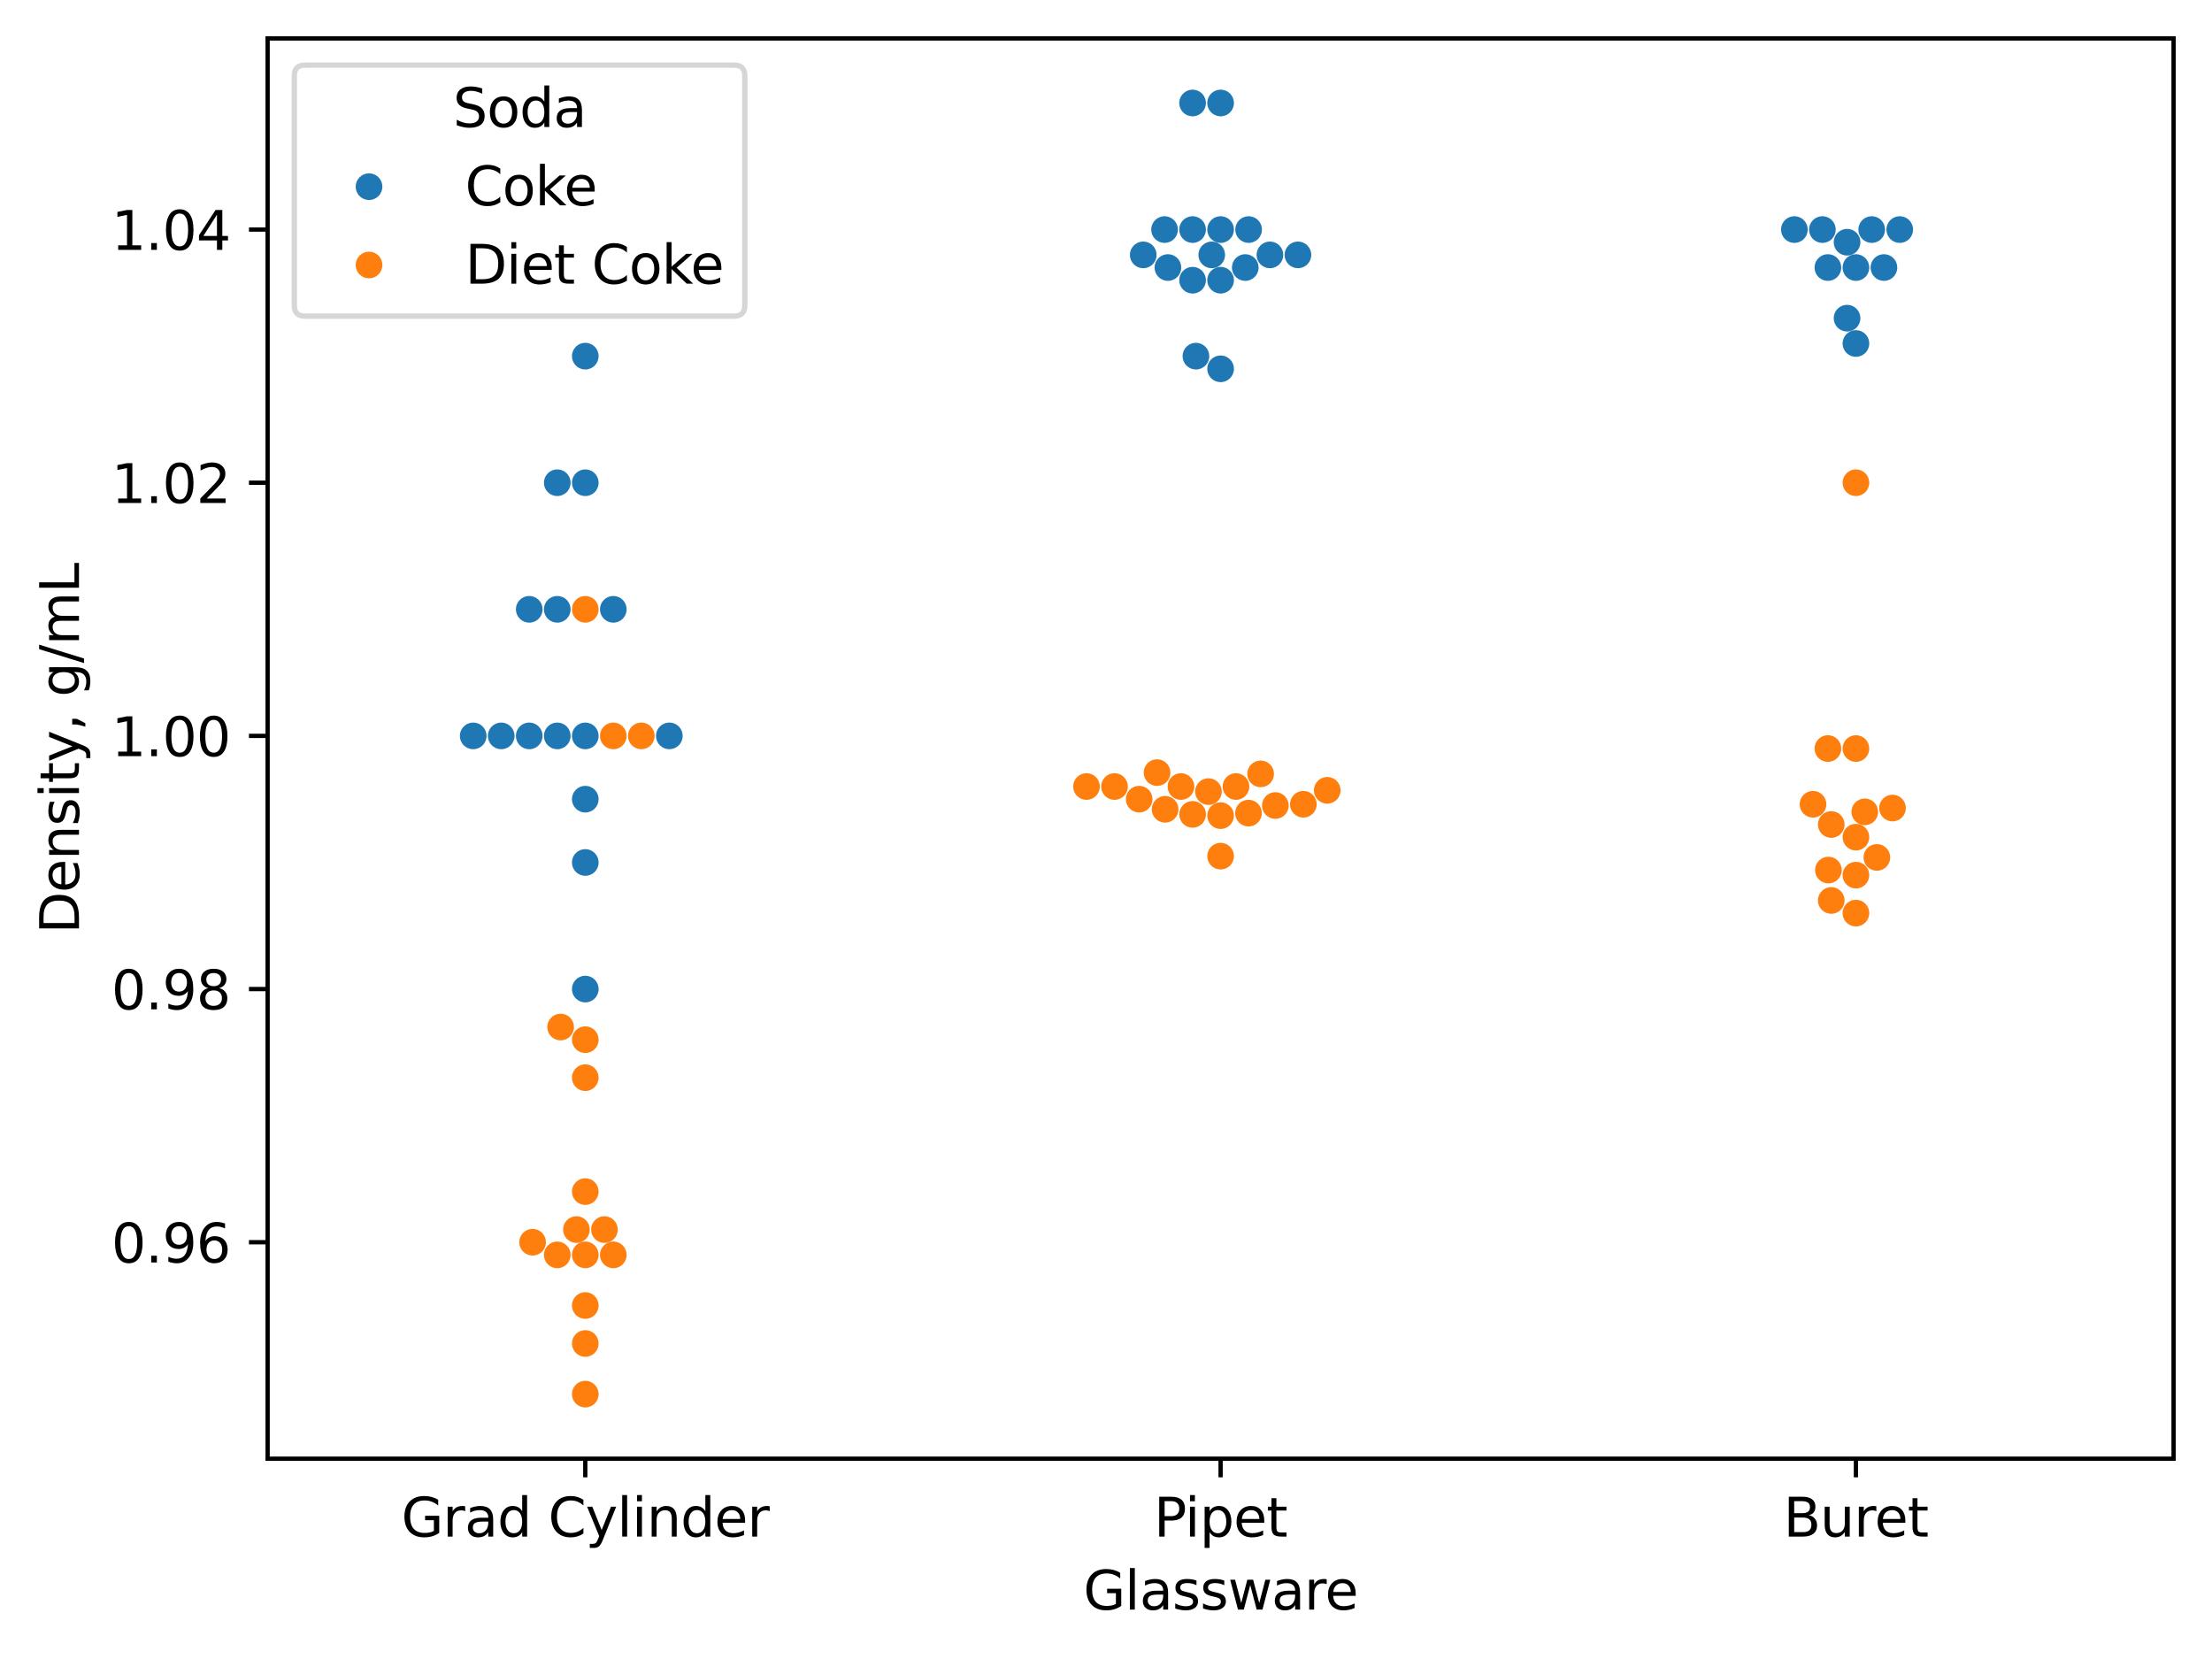 <?xml version="1.0" encoding="utf-8" standalone="no"?>
<!DOCTYPE svg PUBLIC "-//W3C//DTD SVG 1.1//EN"
  "http://www.w3.org/Graphics/SVG/1.1/DTD/svg11.dtd">
<svg xmlns:xlink="http://www.w3.org/1999/xlink" width="414.464pt" height="310.868pt" viewBox="0 0 414.464 310.868" xmlns="http://www.w3.org/2000/svg" version="1.1">
 <defs>
  <style type="text/css">*{stroke-linejoin: round; stroke-linecap: butt}</style>
 </defs>
 <g id="figure_1">
  <g id="patch_1">
   <path d="M 0 310.868 
L 414.464 310.868 
L 414.464 0 
L 0 0 
z
" style="fill: #ffffff"/>
  </g>
  <g id="axes_1">
   <g id="patch_2">
    <path d="M 50.144 273.312 
L 407.264 273.312 
L 407.264 7.2 
L 50.144 7.2 
z
" style="fill: #ffffff"/>
   </g>
   <g id="matplotlib.axis_1">
    <g id="xtick_1">
     <g id="line2d_1">
      <defs>
       <path id="mdf209a76ed" d="M 0 0 
L 0 3.5 
" style="stroke: #000000; stroke-width: 0.8"/>
      </defs>
      <g>
       <use xlink:href="#mdf209a76ed" x="109.664" y="273.312" style="stroke: #000000; stroke-width: 0.8"/>
      </g>
     </g>
     <g id="text_1">
      <!-- Grad Cylinder -->
      <g transform="translate(75.203 287.91) scale(0.1 -0.1)">
       <defs>
        <path id="DejaVuSans-47" d="M 3809 666 
L 3809 1919 
L 2778 1919 
L 2778 2438 
L 4434 2438 
L 4434 434 
Q 4069 175 3628 42 
Q 3188 -91 2688 -91 
Q 1594 -91 976 548 
Q 359 1188 359 2328 
Q 359 3472 976 4111 
Q 1594 4750 2688 4750 
Q 3144 4750 3555 4637 
Q 3966 4525 4313 4306 
L 4313 3634 
Q 3963 3931 3569 4081 
Q 3175 4231 2741 4231 
Q 1884 4231 1454 3753 
Q 1025 3275 1025 2328 
Q 1025 1384 1454 906 
Q 1884 428 2741 428 
Q 3075 428 3337 486 
Q 3600 544 3809 666 
z
" transform="scale(0.016)"/>
        <path id="DejaVuSans-72" d="M 2631 2963 
Q 2534 3019 2420 3045 
Q 2306 3072 2169 3072 
Q 1681 3072 1420 2755 
Q 1159 2438 1159 1844 
L 1159 0 
L 581 0 
L 581 3500 
L 1159 3500 
L 1159 2956 
Q 1341 3275 1631 3429 
Q 1922 3584 2338 3584 
Q 2397 3584 2469 3576 
Q 2541 3569 2628 3553 
L 2631 2963 
z
" transform="scale(0.016)"/>
        <path id="DejaVuSans-61" d="M 2194 1759 
Q 1497 1759 1228 1600 
Q 959 1441 959 1056 
Q 959 750 1161 570 
Q 1363 391 1709 391 
Q 2188 391 2477 730 
Q 2766 1069 2766 1631 
L 2766 1759 
L 2194 1759 
z
M 3341 1997 
L 3341 0 
L 2766 0 
L 2766 531 
Q 2569 213 2275 61 
Q 1981 -91 1556 -91 
Q 1019 -91 701 211 
Q 384 513 384 1019 
Q 384 1609 779 1909 
Q 1175 2209 1959 2209 
L 2766 2209 
L 2766 2266 
Q 2766 2663 2505 2880 
Q 2244 3097 1772 3097 
Q 1472 3097 1187 3025 
Q 903 2953 641 2809 
L 641 3341 
Q 956 3463 1253 3523 
Q 1550 3584 1831 3584 
Q 2591 3584 2966 3190 
Q 3341 2797 3341 1997 
z
" transform="scale(0.016)"/>
        <path id="DejaVuSans-64" d="M 2906 2969 
L 2906 4863 
L 3481 4863 
L 3481 0 
L 2906 0 
L 2906 525 
Q 2725 213 2448 61 
Q 2172 -91 1784 -91 
Q 1150 -91 751 415 
Q 353 922 353 1747 
Q 353 2572 751 3078 
Q 1150 3584 1784 3584 
Q 2172 3584 2448 3432 
Q 2725 3281 2906 2969 
z
M 947 1747 
Q 947 1113 1208 752 
Q 1469 391 1925 391 
Q 2381 391 2643 752 
Q 2906 1113 2906 1747 
Q 2906 2381 2643 2742 
Q 2381 3103 1925 3103 
Q 1469 3103 1208 2742 
Q 947 2381 947 1747 
z
" transform="scale(0.016)"/>
        <path id="DejaVuSans-20" transform="scale(0.016)"/>
        <path id="DejaVuSans-43" d="M 4122 4306 
L 4122 3641 
Q 3803 3938 3442 4084 
Q 3081 4231 2675 4231 
Q 1875 4231 1450 3742 
Q 1025 3253 1025 2328 
Q 1025 1406 1450 917 
Q 1875 428 2675 428 
Q 3081 428 3442 575 
Q 3803 722 4122 1019 
L 4122 359 
Q 3791 134 3420 21 
Q 3050 -91 2638 -91 
Q 1578 -91 968 557 
Q 359 1206 359 2328 
Q 359 3453 968 4101 
Q 1578 4750 2638 4750 
Q 3056 4750 3426 4639 
Q 3797 4528 4122 4306 
z
" transform="scale(0.016)"/>
        <path id="DejaVuSans-79" d="M 2059 -325 
Q 1816 -950 1584 -1140 
Q 1353 -1331 966 -1331 
L 506 -1331 
L 506 -850 
L 844 -850 
Q 1081 -850 1212 -737 
Q 1344 -625 1503 -206 
L 1606 56 
L 191 3500 
L 800 3500 
L 1894 763 
L 2988 3500 
L 3597 3500 
L 2059 -325 
z
" transform="scale(0.016)"/>
        <path id="DejaVuSans-6c" d="M 603 4863 
L 1178 4863 
L 1178 0 
L 603 0 
L 603 4863 
z
" transform="scale(0.016)"/>
        <path id="DejaVuSans-69" d="M 603 3500 
L 1178 3500 
L 1178 0 
L 603 0 
L 603 3500 
z
M 603 4863 
L 1178 4863 
L 1178 4134 
L 603 4134 
L 603 4863 
z
" transform="scale(0.016)"/>
        <path id="DejaVuSans-6e" d="M 3513 2113 
L 3513 0 
L 2938 0 
L 2938 2094 
Q 2938 2591 2744 2837 
Q 2550 3084 2163 3084 
Q 1697 3084 1428 2787 
Q 1159 2491 1159 1978 
L 1159 0 
L 581 0 
L 581 3500 
L 1159 3500 
L 1159 2956 
Q 1366 3272 1645 3428 
Q 1925 3584 2291 3584 
Q 2894 3584 3203 3211 
Q 3513 2838 3513 2113 
z
" transform="scale(0.016)"/>
        <path id="DejaVuSans-65" d="M 3597 1894 
L 3597 1613 
L 953 1613 
Q 991 1019 1311 708 
Q 1631 397 2203 397 
Q 2534 397 2845 478 
Q 3156 559 3463 722 
L 3463 178 
Q 3153 47 2828 -22 
Q 2503 -91 2169 -91 
Q 1331 -91 842 396 
Q 353 884 353 1716 
Q 353 2575 817 3079 
Q 1281 3584 2069 3584 
Q 2775 3584 3186 3129 
Q 3597 2675 3597 1894 
z
M 3022 2063 
Q 3016 2534 2758 2815 
Q 2500 3097 2075 3097 
Q 1594 3097 1305 2825 
Q 1016 2553 972 2059 
L 3022 2063 
z
" transform="scale(0.016)"/>
       </defs>
       <use xlink:href="#DejaVuSans-47"/>
       <use xlink:href="#DejaVuSans-72" transform="translate(77.49 0)"/>
       <use xlink:href="#DejaVuSans-61" transform="translate(118.604 0)"/>
       <use xlink:href="#DejaVuSans-64" transform="translate(179.883 0)"/>
       <use xlink:href="#DejaVuSans-20" transform="translate(243.359 0)"/>
       <use xlink:href="#DejaVuSans-43" transform="translate(275.146 0)"/>
       <use xlink:href="#DejaVuSans-79" transform="translate(344.971 0)"/>
       <use xlink:href="#DejaVuSans-6c" transform="translate(404.15 0)"/>
       <use xlink:href="#DejaVuSans-69" transform="translate(431.934 0)"/>
       <use xlink:href="#DejaVuSans-6e" transform="translate(459.717 0)"/>
       <use xlink:href="#DejaVuSans-64" transform="translate(523.096 0)"/>
       <use xlink:href="#DejaVuSans-65" transform="translate(586.572 0)"/>
       <use xlink:href="#DejaVuSans-72" transform="translate(648.096 0)"/>
      </g>
     </g>
    </g>
    <g id="xtick_2">
     <g id="line2d_2">
      <g>
       <use xlink:href="#mdf209a76ed" x="228.704" y="273.312" style="stroke: #000000; stroke-width: 0.8"/>
      </g>
     </g>
     <g id="text_2">
      <!-- Pipet -->
      <g transform="translate(216.201 287.91) scale(0.1 -0.1)">
       <defs>
        <path id="DejaVuSans-50" d="M 1259 4147 
L 1259 2394 
L 2053 2394 
Q 2494 2394 2734 2622 
Q 2975 2850 2975 3272 
Q 2975 3691 2734 3919 
Q 2494 4147 2053 4147 
L 1259 4147 
z
M 628 4666 
L 2053 4666 
Q 2838 4666 3239 4311 
Q 3641 3956 3641 3272 
Q 3641 2581 3239 2228 
Q 2838 1875 2053 1875 
L 1259 1875 
L 1259 0 
L 628 0 
L 628 4666 
z
" transform="scale(0.016)"/>
        <path id="DejaVuSans-70" d="M 1159 525 
L 1159 -1331 
L 581 -1331 
L 581 3500 
L 1159 3500 
L 1159 2969 
Q 1341 3281 1617 3432 
Q 1894 3584 2278 3584 
Q 2916 3584 3314 3078 
Q 3713 2572 3713 1747 
Q 3713 922 3314 415 
Q 2916 -91 2278 -91 
Q 1894 -91 1617 61 
Q 1341 213 1159 525 
z
M 3116 1747 
Q 3116 2381 2855 2742 
Q 2594 3103 2138 3103 
Q 1681 3103 1420 2742 
Q 1159 2381 1159 1747 
Q 1159 1113 1420 752 
Q 1681 391 2138 391 
Q 2594 391 2855 752 
Q 3116 1113 3116 1747 
z
" transform="scale(0.016)"/>
        <path id="DejaVuSans-74" d="M 1172 4494 
L 1172 3500 
L 2356 3500 
L 2356 3053 
L 1172 3053 
L 1172 1153 
Q 1172 725 1289 603 
Q 1406 481 1766 481 
L 2356 481 
L 2356 0 
L 1766 0 
Q 1100 0 847 248 
Q 594 497 594 1153 
L 594 3053 
L 172 3053 
L 172 3500 
L 594 3500 
L 594 4494 
L 1172 4494 
z
" transform="scale(0.016)"/>
       </defs>
       <use xlink:href="#DejaVuSans-50"/>
       <use xlink:href="#DejaVuSans-69" transform="translate(58.053 0)"/>
       <use xlink:href="#DejaVuSans-70" transform="translate(85.836 0)"/>
       <use xlink:href="#DejaVuSans-65" transform="translate(149.312 0)"/>
       <use xlink:href="#DejaVuSans-74" transform="translate(210.836 0)"/>
      </g>
     </g>
    </g>
    <g id="xtick_3">
     <g id="line2d_3">
      <g>
       <use xlink:href="#mdf209a76ed" x="347.744" y="273.312" style="stroke: #000000; stroke-width: 0.8"/>
      </g>
     </g>
     <g id="text_3">
      <!-- Buret -->
      <g transform="translate(334.165 287.91) scale(0.1 -0.1)">
       <defs>
        <path id="DejaVuSans-42" d="M 1259 2228 
L 1259 519 
L 2272 519 
Q 2781 519 3026 730 
Q 3272 941 3272 1375 
Q 3272 1813 3026 2020 
Q 2781 2228 2272 2228 
L 1259 2228 
z
M 1259 4147 
L 1259 2741 
L 2194 2741 
Q 2656 2741 2882 2914 
Q 3109 3088 3109 3444 
Q 3109 3797 2882 3972 
Q 2656 4147 2194 4147 
L 1259 4147 
z
M 628 4666 
L 2241 4666 
Q 2963 4666 3353 4366 
Q 3744 4066 3744 3513 
Q 3744 3084 3544 2831 
Q 3344 2578 2956 2516 
Q 3422 2416 3680 2098 
Q 3938 1781 3938 1306 
Q 3938 681 3513 340 
Q 3088 0 2303 0 
L 628 0 
L 628 4666 
z
" transform="scale(0.016)"/>
        <path id="DejaVuSans-75" d="M 544 1381 
L 544 3500 
L 1119 3500 
L 1119 1403 
Q 1119 906 1312 657 
Q 1506 409 1894 409 
Q 2359 409 2629 706 
Q 2900 1003 2900 1516 
L 2900 3500 
L 3475 3500 
L 3475 0 
L 2900 0 
L 2900 538 
Q 2691 219 2414 64 
Q 2138 -91 1772 -91 
Q 1169 -91 856 284 
Q 544 659 544 1381 
z
M 1991 3584 
L 1991 3584 
z
" transform="scale(0.016)"/>
       </defs>
       <use xlink:href="#DejaVuSans-42"/>
       <use xlink:href="#DejaVuSans-75" transform="translate(68.604 0)"/>
       <use xlink:href="#DejaVuSans-72" transform="translate(131.982 0)"/>
       <use xlink:href="#DejaVuSans-65" transform="translate(170.846 0)"/>
       <use xlink:href="#DejaVuSans-74" transform="translate(232.369 0)"/>
      </g>
     </g>
    </g>
    <g id="text_4">
     <!-- Glassware -->
     <g transform="translate(202.994 301.589) scale(0.1 -0.1)">
      <defs>
       <path id="DejaVuSans-73" d="M 2834 3397 
L 2834 2853 
Q 2591 2978 2328 3040 
Q 2066 3103 1784 3103 
Q 1356 3103 1142 2972 
Q 928 2841 928 2578 
Q 928 2378 1081 2264 
Q 1234 2150 1697 2047 
L 1894 2003 
Q 2506 1872 2764 1633 
Q 3022 1394 3022 966 
Q 3022 478 2636 193 
Q 2250 -91 1575 -91 
Q 1294 -91 989 -36 
Q 684 19 347 128 
L 347 722 
Q 666 556 975 473 
Q 1284 391 1588 391 
Q 1994 391 2212 530 
Q 2431 669 2431 922 
Q 2431 1156 2273 1281 
Q 2116 1406 1581 1522 
L 1381 1569 
Q 847 1681 609 1914 
Q 372 2147 372 2553 
Q 372 3047 722 3315 
Q 1072 3584 1716 3584 
Q 2034 3584 2315 3537 
Q 2597 3491 2834 3397 
z
" transform="scale(0.016)"/>
       <path id="DejaVuSans-77" d="M 269 3500 
L 844 3500 
L 1563 769 
L 2278 3500 
L 2956 3500 
L 3675 769 
L 4391 3500 
L 4966 3500 
L 4050 0 
L 3372 0 
L 2619 2869 
L 1863 0 
L 1184 0 
L 269 3500 
z
" transform="scale(0.016)"/>
      </defs>
      <use xlink:href="#DejaVuSans-47"/>
      <use xlink:href="#DejaVuSans-6c" transform="translate(77.49 0)"/>
      <use xlink:href="#DejaVuSans-61" transform="translate(105.273 0)"/>
      <use xlink:href="#DejaVuSans-73" transform="translate(166.553 0)"/>
      <use xlink:href="#DejaVuSans-73" transform="translate(218.652 0)"/>
      <use xlink:href="#DejaVuSans-77" transform="translate(270.752 0)"/>
      <use xlink:href="#DejaVuSans-61" transform="translate(352.539 0)"/>
      <use xlink:href="#DejaVuSans-72" transform="translate(413.818 0)"/>
      <use xlink:href="#DejaVuSans-65" transform="translate(452.682 0)"/>
     </g>
    </g>
   </g>
   <g id="matplotlib.axis_2">
    <g id="ytick_1">
     <g id="line2d_4">
      <defs>
       <path id="m6224f9cee4" d="M 0 0 
L -3.5 0 
" style="stroke: #000000; stroke-width: 0.8"/>
      </defs>
      <g>
       <use xlink:href="#m6224f9cee4" x="50.144" y="232.755" style="stroke: #000000; stroke-width: 0.8"/>
      </g>
     </g>
     <g id="text_5">
      <!-- 0.96 -->
      <g transform="translate(20.878 236.554) scale(0.1 -0.1)">
       <defs>
        <path id="DejaVuSans-30" d="M 2034 4250 
Q 1547 4250 1301 3770 
Q 1056 3291 1056 2328 
Q 1056 1369 1301 889 
Q 1547 409 2034 409 
Q 2525 409 2770 889 
Q 3016 1369 3016 2328 
Q 3016 3291 2770 3770 
Q 2525 4250 2034 4250 
z
M 2034 4750 
Q 2819 4750 3233 4129 
Q 3647 3509 3647 2328 
Q 3647 1150 3233 529 
Q 2819 -91 2034 -91 
Q 1250 -91 836 529 
Q 422 1150 422 2328 
Q 422 3509 836 4129 
Q 1250 4750 2034 4750 
z
" transform="scale(0.016)"/>
        <path id="DejaVuSans-2e" d="M 684 794 
L 1344 794 
L 1344 0 
L 684 0 
L 684 794 
z
" transform="scale(0.016)"/>
        <path id="DejaVuSans-39" d="M 703 97 
L 703 672 
Q 941 559 1184 500 
Q 1428 441 1663 441 
Q 2288 441 2617 861 
Q 2947 1281 2994 2138 
Q 2813 1869 2534 1725 
Q 2256 1581 1919 1581 
Q 1219 1581 811 2004 
Q 403 2428 403 3163 
Q 403 3881 828 4315 
Q 1253 4750 1959 4750 
Q 2769 4750 3195 4129 
Q 3622 3509 3622 2328 
Q 3622 1225 3098 567 
Q 2575 -91 1691 -91 
Q 1453 -91 1209 -44 
Q 966 3 703 97 
z
M 1959 2075 
Q 2384 2075 2632 2365 
Q 2881 2656 2881 3163 
Q 2881 3666 2632 3958 
Q 2384 4250 1959 4250 
Q 1534 4250 1286 3958 
Q 1038 3666 1038 3163 
Q 1038 2656 1286 2365 
Q 1534 2075 1959 2075 
z
" transform="scale(0.016)"/>
        <path id="DejaVuSans-36" d="M 2113 2584 
Q 1688 2584 1439 2293 
Q 1191 2003 1191 1497 
Q 1191 994 1439 701 
Q 1688 409 2113 409 
Q 2538 409 2786 701 
Q 3034 994 3034 1497 
Q 3034 2003 2786 2293 
Q 2538 2584 2113 2584 
z
M 3366 4563 
L 3366 3988 
Q 3128 4100 2886 4159 
Q 2644 4219 2406 4219 
Q 1781 4219 1451 3797 
Q 1122 3375 1075 2522 
Q 1259 2794 1537 2939 
Q 1816 3084 2150 3084 
Q 2853 3084 3261 2657 
Q 3669 2231 3669 1497 
Q 3669 778 3244 343 
Q 2819 -91 2113 -91 
Q 1303 -91 875 529 
Q 447 1150 447 2328 
Q 447 3434 972 4092 
Q 1497 4750 2381 4750 
Q 2619 4750 2861 4703 
Q 3103 4656 3366 4563 
z
" transform="scale(0.016)"/>
       </defs>
       <use xlink:href="#DejaVuSans-30"/>
       <use xlink:href="#DejaVuSans-2e" transform="translate(63.623 0)"/>
       <use xlink:href="#DejaVuSans-39" transform="translate(95.41 0)"/>
       <use xlink:href="#DejaVuSans-36" transform="translate(159.033 0)"/>
      </g>
     </g>
    </g>
    <g id="ytick_2">
     <g id="line2d_5">
      <g>
       <use xlink:href="#m6224f9cee4" x="50.144" y="185.32" style="stroke: #000000; stroke-width: 0.8"/>
      </g>
     </g>
     <g id="text_6">
      <!-- 0.98 -->
      <g transform="translate(20.878 189.119) scale(0.1 -0.1)">
       <defs>
        <path id="DejaVuSans-38" d="M 2034 2216 
Q 1584 2216 1326 1975 
Q 1069 1734 1069 1313 
Q 1069 891 1326 650 
Q 1584 409 2034 409 
Q 2484 409 2743 651 
Q 3003 894 3003 1313 
Q 3003 1734 2745 1975 
Q 2488 2216 2034 2216 
z
M 1403 2484 
Q 997 2584 770 2862 
Q 544 3141 544 3541 
Q 544 4100 942 4425 
Q 1341 4750 2034 4750 
Q 2731 4750 3128 4425 
Q 3525 4100 3525 3541 
Q 3525 3141 3298 2862 
Q 3072 2584 2669 2484 
Q 3125 2378 3379 2068 
Q 3634 1759 3634 1313 
Q 3634 634 3220 271 
Q 2806 -91 2034 -91 
Q 1263 -91 848 271 
Q 434 634 434 1313 
Q 434 1759 690 2068 
Q 947 2378 1403 2484 
z
M 1172 3481 
Q 1172 3119 1398 2916 
Q 1625 2713 2034 2713 
Q 2441 2713 2670 2916 
Q 2900 3119 2900 3481 
Q 2900 3844 2670 4047 
Q 2441 4250 2034 4250 
Q 1625 4250 1398 4047 
Q 1172 3844 1172 3481 
z
" transform="scale(0.016)"/>
       </defs>
       <use xlink:href="#DejaVuSans-30"/>
       <use xlink:href="#DejaVuSans-2e" transform="translate(63.623 0)"/>
       <use xlink:href="#DejaVuSans-39" transform="translate(95.41 0)"/>
       <use xlink:href="#DejaVuSans-38" transform="translate(159.033 0)"/>
      </g>
     </g>
    </g>
    <g id="ytick_3">
     <g id="line2d_6">
      <g>
       <use xlink:href="#m6224f9cee4" x="50.144" y="137.884" style="stroke: #000000; stroke-width: 0.8"/>
      </g>
     </g>
     <g id="text_7">
      <!-- 1.00 -->
      <g transform="translate(20.878 141.683) scale(0.1 -0.1)">
       <defs>
        <path id="DejaVuSans-31" d="M 794 531 
L 1825 531 
L 1825 4091 
L 703 3866 
L 703 4441 
L 1819 4666 
L 2450 4666 
L 2450 531 
L 3481 531 
L 3481 0 
L 794 0 
L 794 531 
z
" transform="scale(0.016)"/>
       </defs>
       <use xlink:href="#DejaVuSans-31"/>
       <use xlink:href="#DejaVuSans-2e" transform="translate(63.623 0)"/>
       <use xlink:href="#DejaVuSans-30" transform="translate(95.41 0)"/>
       <use xlink:href="#DejaVuSans-30" transform="translate(159.033 0)"/>
      </g>
     </g>
    </g>
    <g id="ytick_4">
     <g id="line2d_7">
      <g>
       <use xlink:href="#m6224f9cee4" x="50.144" y="90.449" style="stroke: #000000; stroke-width: 0.8"/>
      </g>
     </g>
     <g id="text_8">
      <!-- 1.02 -->
      <g transform="translate(20.878 94.248) scale(0.1 -0.1)">
       <defs>
        <path id="DejaVuSans-32" d="M 1228 531 
L 3431 531 
L 3431 0 
L 469 0 
L 469 531 
Q 828 903 1448 1529 
Q 2069 2156 2228 2338 
Q 2531 2678 2651 2914 
Q 2772 3150 2772 3378 
Q 2772 3750 2511 3984 
Q 2250 4219 1831 4219 
Q 1534 4219 1204 4116 
Q 875 4013 500 3803 
L 500 4441 
Q 881 4594 1212 4672 
Q 1544 4750 1819 4750 
Q 2544 4750 2975 4387 
Q 3406 4025 3406 3419 
Q 3406 3131 3298 2873 
Q 3191 2616 2906 2266 
Q 2828 2175 2409 1742 
Q 1991 1309 1228 531 
z
" transform="scale(0.016)"/>
       </defs>
       <use xlink:href="#DejaVuSans-31"/>
       <use xlink:href="#DejaVuSans-2e" transform="translate(63.623 0)"/>
       <use xlink:href="#DejaVuSans-30" transform="translate(95.41 0)"/>
       <use xlink:href="#DejaVuSans-32" transform="translate(159.033 0)"/>
      </g>
     </g>
    </g>
    <g id="ytick_5">
     <g id="line2d_8">
      <g>
       <use xlink:href="#m6224f9cee4" x="50.144" y="43.014" style="stroke: #000000; stroke-width: 0.8"/>
      </g>
     </g>
     <g id="text_9">
      <!-- 1.04 -->
      <g transform="translate(20.878 46.813) scale(0.1 -0.1)">
       <defs>
        <path id="DejaVuSans-34" d="M 2419 4116 
L 825 1625 
L 2419 1625 
L 2419 4116 
z
M 2253 4666 
L 3047 4666 
L 3047 1625 
L 3713 1625 
L 3713 1100 
L 3047 1100 
L 3047 0 
L 2419 0 
L 2419 1100 
L 313 1100 
L 313 1709 
L 2253 4666 
z
" transform="scale(0.016)"/>
       </defs>
       <use xlink:href="#DejaVuSans-31"/>
       <use xlink:href="#DejaVuSans-2e" transform="translate(63.623 0)"/>
       <use xlink:href="#DejaVuSans-30" transform="translate(95.41 0)"/>
       <use xlink:href="#DejaVuSans-34" transform="translate(159.033 0)"/>
      </g>
     </g>
    </g>
    <g id="text_10">
     <!-- Density, g/mL -->
     <g transform="translate(14.798 174.958) rotate(-90) scale(0.1 -0.1)">
      <defs>
       <path id="DejaVuSans-44" d="M 1259 4147 
L 1259 519 
L 2022 519 
Q 2988 519 3436 956 
Q 3884 1394 3884 2338 
Q 3884 3275 3436 3711 
Q 2988 4147 2022 4147 
L 1259 4147 
z
M 628 4666 
L 1925 4666 
Q 3281 4666 3915 4102 
Q 4550 3538 4550 2338 
Q 4550 1131 3912 565 
Q 3275 0 1925 0 
L 628 0 
L 628 4666 
z
" transform="scale(0.016)"/>
       <path id="DejaVuSans-2c" d="M 750 794 
L 1409 794 
L 1409 256 
L 897 -744 
L 494 -744 
L 750 256 
L 750 794 
z
" transform="scale(0.016)"/>
       <path id="DejaVuSans-67" d="M 2906 1791 
Q 2906 2416 2648 2759 
Q 2391 3103 1925 3103 
Q 1463 3103 1205 2759 
Q 947 2416 947 1791 
Q 947 1169 1205 825 
Q 1463 481 1925 481 
Q 2391 481 2648 825 
Q 2906 1169 2906 1791 
z
M 3481 434 
Q 3481 -459 3084 -895 
Q 2688 -1331 1869 -1331 
Q 1566 -1331 1297 -1286 
Q 1028 -1241 775 -1147 
L 775 -588 
Q 1028 -725 1275 -790 
Q 1522 -856 1778 -856 
Q 2344 -856 2625 -561 
Q 2906 -266 2906 331 
L 2906 616 
Q 2728 306 2450 153 
Q 2172 0 1784 0 
Q 1141 0 747 490 
Q 353 981 353 1791 
Q 353 2603 747 3093 
Q 1141 3584 1784 3584 
Q 2172 3584 2450 3431 
Q 2728 3278 2906 2969 
L 2906 3500 
L 3481 3500 
L 3481 434 
z
" transform="scale(0.016)"/>
       <path id="DejaVuSans-2f" d="M 1625 4666 
L 2156 4666 
L 531 -594 
L 0 -594 
L 1625 4666 
z
" transform="scale(0.016)"/>
       <path id="DejaVuSans-6d" d="M 3328 2828 
Q 3544 3216 3844 3400 
Q 4144 3584 4550 3584 
Q 5097 3584 5394 3201 
Q 5691 2819 5691 2113 
L 5691 0 
L 5113 0 
L 5113 2094 
Q 5113 2597 4934 2840 
Q 4756 3084 4391 3084 
Q 3944 3084 3684 2787 
Q 3425 2491 3425 1978 
L 3425 0 
L 2847 0 
L 2847 2094 
Q 2847 2600 2669 2842 
Q 2491 3084 2119 3084 
Q 1678 3084 1418 2786 
Q 1159 2488 1159 1978 
L 1159 0 
L 581 0 
L 581 3500 
L 1159 3500 
L 1159 2956 
Q 1356 3278 1631 3431 
Q 1906 3584 2284 3584 
Q 2666 3584 2933 3390 
Q 3200 3197 3328 2828 
z
" transform="scale(0.016)"/>
       <path id="DejaVuSans-4c" d="M 628 4666 
L 1259 4666 
L 1259 531 
L 3531 531 
L 3531 0 
L 628 0 
L 628 4666 
z
" transform="scale(0.016)"/>
      </defs>
      <use xlink:href="#DejaVuSans-44"/>
      <use xlink:href="#DejaVuSans-65" transform="translate(77.002 0)"/>
      <use xlink:href="#DejaVuSans-6e" transform="translate(138.525 0)"/>
      <use xlink:href="#DejaVuSans-73" transform="translate(201.904 0)"/>
      <use xlink:href="#DejaVuSans-69" transform="translate(254.004 0)"/>
      <use xlink:href="#DejaVuSans-74" transform="translate(281.787 0)"/>
      <use xlink:href="#DejaVuSans-79" transform="translate(320.996 0)"/>
      <use xlink:href="#DejaVuSans-2c" transform="translate(380.176 0)"/>
      <use xlink:href="#DejaVuSans-20" transform="translate(411.963 0)"/>
      <use xlink:href="#DejaVuSans-67" transform="translate(443.75 0)"/>
      <use xlink:href="#DejaVuSans-2f" transform="translate(507.227 0)"/>
      <use xlink:href="#DejaVuSans-6d" transform="translate(540.918 0)"/>
      <use xlink:href="#DejaVuSans-4c" transform="translate(638.33 0)"/>
     </g>
    </g>
   </g>
   <g id="patch_3">
    <path d="M 50.144 273.312 
L 50.144 7.2 
" style="fill: none; stroke: #000000; stroke-width: 0.8; stroke-linejoin: miter; stroke-linecap: square"/>
   </g>
   <g id="patch_4">
    <path d="M 407.264 273.312 
L 407.264 7.2 
" style="fill: none; stroke: #000000; stroke-width: 0.8; stroke-linejoin: miter; stroke-linecap: square"/>
   </g>
   <g id="patch_5">
    <path d="M 50.144 273.312 
L 407.264 273.312 
" style="fill: none; stroke: #000000; stroke-width: 0.8; stroke-linejoin: miter; stroke-linecap: square"/>
   </g>
   <g id="patch_6">
    <path d="M 50.144 7.2 
L 407.264 7.2 
" style="fill: none; stroke: #000000; stroke-width: 0.8; stroke-linejoin: miter; stroke-linecap: square"/>
   </g>
   <g id="PathCollection_1">
    <defs>
     <path id="C0_0_2724ca952e" d="M 0 2.5 
C 0.663 2.5 1.299 2.237 1.768 1.768 
C 2.237 1.299 2.5 0.663 2.5 -0 
C 2.5 -0.663 2.237 -1.299 1.768 -1.768 
C 1.299 -2.237 0.663 -2.5 0 -2.5 
C -0.663 -2.5 -1.299 -2.237 -1.768 -1.768 
C -2.237 -1.299 -2.5 -0.663 -2.5 0 
C -2.5 0.663 -2.237 1.299 -1.768 1.768 
C -1.299 2.237 -0.663 2.5 0 2.5 
z
"/>
    </defs>
    <g clip-path="url(#pbcdbc8fa94)">
     <use xlink:href="#C0_0_2724ca952e" x="109.664" y="137.884" style="fill: #1f77b4"/>
    </g>
    <g clip-path="url(#pbcdbc8fa94)">
     <use xlink:href="#C0_0_2724ca952e" x="104.414" y="137.884" style="fill: #1f77b4"/>
    </g>
    <g clip-path="url(#pbcdbc8fa94)">
     <use xlink:href="#C0_0_2724ca952e" x="109.664" y="161.602" style="fill: #1f77b4"/>
    </g>
    <g clip-path="url(#pbcdbc8fa94)">
     <use xlink:href="#C0_0_2724ca952e" x="99.164" y="137.884" style="fill: #1f77b4"/>
    </g>
    <g clip-path="url(#pbcdbc8fa94)">
     <use xlink:href="#C0_0_2724ca952e" x="109.664" y="185.32" style="fill: #1f77b4"/>
    </g>
    <g clip-path="url(#pbcdbc8fa94)">
     <use xlink:href="#C0_0_2724ca952e" x="99.792" y="232.755" style="fill: #ff7f0e"/>
    </g>
    <g clip-path="url(#pbcdbc8fa94)">
     <use xlink:href="#C0_0_2724ca952e" x="104.414" y="235.127" style="fill: #ff7f0e"/>
    </g>
    <g clip-path="url(#pbcdbc8fa94)">
     <use xlink:href="#C0_0_2724ca952e" x="109.664" y="244.614" style="fill: #ff7f0e"/>
    </g>
    <g clip-path="url(#pbcdbc8fa94)">
     <use xlink:href="#C0_0_2724ca952e" x="109.664" y="251.729" style="fill: #ff7f0e"/>
    </g>
    <g clip-path="url(#pbcdbc8fa94)">
     <use xlink:href="#C0_0_2724ca952e" x="114.914" y="235.127" style="fill: #ff7f0e"/>
    </g>
    <g clip-path="url(#pbcdbc8fa94)">
     <use xlink:href="#C0_0_2724ca952e" x="109.664" y="149.743" style="fill: #1f77b4"/>
    </g>
    <g clip-path="url(#pbcdbc8fa94)">
     <use xlink:href="#C0_0_2724ca952e" x="104.414" y="114.167" style="fill: #1f77b4"/>
    </g>
    <g clip-path="url(#pbcdbc8fa94)">
     <use xlink:href="#C0_0_2724ca952e" x="99.164" y="114.167" style="fill: #1f77b4"/>
    </g>
    <g clip-path="url(#pbcdbc8fa94)">
     <use xlink:href="#C0_0_2724ca952e" x="114.914" y="114.167" style="fill: #1f77b4"/>
    </g>
    <g clip-path="url(#pbcdbc8fa94)">
     <use xlink:href="#C0_0_2724ca952e" x="109.664" y="235.127" style="fill: #ff7f0e"/>
    </g>
    <g clip-path="url(#pbcdbc8fa94)">
     <use xlink:href="#C0_0_2724ca952e" x="108.004" y="230.383" style="fill: #ff7f0e"/>
    </g>
    <g clip-path="url(#pbcdbc8fa94)">
     <use xlink:href="#C0_0_2724ca952e" x="109.664" y="261.216" style="fill: #ff7f0e"/>
    </g>
    <g clip-path="url(#pbcdbc8fa94)">
     <use xlink:href="#C0_0_2724ca952e" x="109.664" y="194.807" style="fill: #ff7f0e"/>
    </g>
    <g clip-path="url(#pbcdbc8fa94)">
     <use xlink:href="#C0_0_2724ca952e" x="105.042" y="192.435" style="fill: #ff7f0e"/>
    </g>
    <g clip-path="url(#pbcdbc8fa94)">
     <use xlink:href="#C0_0_2724ca952e" x="109.664" y="90.449" style="fill: #1f77b4"/>
    </g>
    <g clip-path="url(#pbcdbc8fa94)">
     <use xlink:href="#C0_0_2724ca952e" x="109.664" y="66.731" style="fill: #1f77b4"/>
    </g>
    <g clip-path="url(#pbcdbc8fa94)">
     <use xlink:href="#C0_0_2724ca952e" x="104.414" y="90.449" style="fill: #1f77b4"/>
    </g>
    <g clip-path="url(#pbcdbc8fa94)">
     <use xlink:href="#C0_0_2724ca952e" x="93.914" y="137.884" style="fill: #1f77b4"/>
    </g>
    <g clip-path="url(#pbcdbc8fa94)">
     <use xlink:href="#C0_0_2724ca952e" x="125.414" y="137.884" style="fill: #1f77b4"/>
    </g>
    <g clip-path="url(#pbcdbc8fa94)">
     <use xlink:href="#C0_0_2724ca952e" x="88.664" y="137.884" style="fill: #1f77b4"/>
    </g>
    <g clip-path="url(#pbcdbc8fa94)">
     <use xlink:href="#C0_0_2724ca952e" x="109.664" y="114.167" style="fill: #ff7f0e"/>
    </g>
    <g clip-path="url(#pbcdbc8fa94)">
     <use xlink:href="#C0_0_2724ca952e" x="120.164" y="137.884" style="fill: #ff7f0e"/>
    </g>
    <g clip-path="url(#pbcdbc8fa94)">
     <use xlink:href="#C0_0_2724ca952e" x="114.914" y="137.884" style="fill: #ff7f0e"/>
    </g>
    <g clip-path="url(#pbcdbc8fa94)">
     <use xlink:href="#C0_0_2724ca952e" x="113.254" y="230.383" style="fill: #ff7f0e"/>
    </g>
    <g clip-path="url(#pbcdbc8fa94)">
     <use xlink:href="#C0_0_2724ca952e" x="109.664" y="223.268" style="fill: #ff7f0e"/>
    </g>
    <g clip-path="url(#pbcdbc8fa94)">
     <use xlink:href="#C0_0_2724ca952e" x="109.664" y="201.922" style="fill: #ff7f0e"/>
    </g>
   </g>
   <g id="PathCollection_2">
    <defs>
     <path id="C1_0_3bb7e1ee18" d="M 0 2.5 
C 0.663 2.5 1.299 2.237 1.768 1.768 
C 2.237 1.299 2.5 0.663 2.5 -0 
C 2.5 -0.663 2.237 -1.299 1.768 -1.768 
C 1.299 -2.237 0.663 -2.5 0 -2.5 
C -0.663 -2.5 -1.299 -2.237 -1.768 -1.768 
C -2.237 -1.299 -2.5 -0.663 -2.5 0 
C -2.5 0.663 -2.237 1.299 -1.768 1.768 
C -1.299 2.237 -0.663 2.5 0 2.5 
z
"/>
    </defs>
    <g clip-path="url(#pbcdbc8fa94)">
     <use xlink:href="#C1_0_3bb7e1ee18" x="224.082" y="66.731" style="fill: #1f77b4"/>
    </g>
    <g clip-path="url(#pbcdbc8fa94)">
     <use xlink:href="#C1_0_3bb7e1ee18" x="228.704" y="69.103" style="fill: #1f77b4"/>
    </g>
    <g clip-path="url(#pbcdbc8fa94)">
     <use xlink:href="#C1_0_3bb7e1ee18" x="218.832" y="50.129" style="fill: #1f77b4"/>
    </g>
    <g clip-path="url(#pbcdbc8fa94)">
     <use xlink:href="#C1_0_3bb7e1ee18" x="243.197" y="47.757" style="fill: #1f77b4"/>
    </g>
    <g clip-path="url(#pbcdbc8fa94)">
     <use xlink:href="#C1_0_3bb7e1ee18" x="214.21" y="47.757" style="fill: #1f77b4"/>
    </g>
    <g clip-path="url(#pbcdbc8fa94)">
     <use xlink:href="#C1_0_3bb7e1ee18" x="228.704" y="160.416" style="fill: #ff7f0e"/>
    </g>
    <g clip-path="url(#pbcdbc8fa94)">
     <use xlink:href="#C1_0_3bb7e1ee18" x="233.93" y="152.352" style="fill: #ff7f0e"/>
    </g>
    <g clip-path="url(#pbcdbc8fa94)">
     <use xlink:href="#C1_0_3bb7e1ee18" x="218.305" y="151.64" style="fill: #ff7f0e"/>
    </g>
    <g clip-path="url(#pbcdbc8fa94)">
     <use xlink:href="#C1_0_3bb7e1ee18" x="228.704" y="152.826" style="fill: #ff7f0e"/>
    </g>
    <g clip-path="url(#pbcdbc8fa94)">
     <use xlink:href="#C1_0_3bb7e1ee18" x="244.207" y="150.692" style="fill: #ff7f0e"/>
    </g>
    <g clip-path="url(#pbcdbc8fa94)">
     <use xlink:href="#C1_0_3bb7e1ee18" x="218.204" y="43.014" style="fill: #1f77b4"/>
    </g>
    <g clip-path="url(#pbcdbc8fa94)">
     <use xlink:href="#C1_0_3bb7e1ee18" x="233.954" y="43.014" style="fill: #1f77b4"/>
    </g>
    <g clip-path="url(#pbcdbc8fa94)">
     <use xlink:href="#C1_0_3bb7e1ee18" x="223.454" y="43.014" style="fill: #1f77b4"/>
    </g>
    <g clip-path="url(#pbcdbc8fa94)">
     <use xlink:href="#C1_0_3bb7e1ee18" x="228.704" y="43.014" style="fill: #1f77b4"/>
    </g>
    <g clip-path="url(#pbcdbc8fa94)">
     <use xlink:href="#C1_0_3bb7e1ee18" x="228.704" y="19.296" style="fill: #1f77b4"/>
    </g>
    <g clip-path="url(#pbcdbc8fa94)">
     <use xlink:href="#C1_0_3bb7e1ee18" x="223.454" y="19.296" style="fill: #1f77b4"/>
    </g>
    <g clip-path="url(#pbcdbc8fa94)">
     <use xlink:href="#C1_0_3bb7e1ee18" x="221.275" y="147.371" style="fill: #ff7f0e"/>
    </g>
    <g clip-path="url(#pbcdbc8fa94)">
     <use xlink:href="#C1_0_3bb7e1ee18" x="231.584" y="147.371" style="fill: #ff7f0e"/>
    </g>
    <g clip-path="url(#pbcdbc8fa94)">
     <use xlink:href="#C1_0_3bb7e1ee18" x="213.448" y="149.743" style="fill: #ff7f0e"/>
    </g>
    <g clip-path="url(#pbcdbc8fa94)">
     <use xlink:href="#C1_0_3bb7e1ee18" x="236.206" y="145" style="fill: #ff7f0e"/>
    </g>
    <g clip-path="url(#pbcdbc8fa94)">
     <use xlink:href="#C1_0_3bb7e1ee18" x="203.576" y="147.371" style="fill: #ff7f0e"/>
    </g>
    <g clip-path="url(#pbcdbc8fa94)">
     <use xlink:href="#C1_0_3bb7e1ee18" x="233.326" y="50.129" style="fill: #1f77b4"/>
    </g>
    <g clip-path="url(#pbcdbc8fa94)">
     <use xlink:href="#C1_0_3bb7e1ee18" x="227.044" y="47.757" style="fill: #1f77b4"/>
    </g>
    <g clip-path="url(#pbcdbc8fa94)">
     <use xlink:href="#C1_0_3bb7e1ee18" x="228.704" y="52.501" style="fill: #1f77b4"/>
    </g>
    <g clip-path="url(#pbcdbc8fa94)">
     <use xlink:href="#C1_0_3bb7e1ee18" x="223.454" y="52.501" style="fill: #1f77b4"/>
    </g>
    <g clip-path="url(#pbcdbc8fa94)">
     <use xlink:href="#C1_0_3bb7e1ee18" x="237.947" y="47.757" style="fill: #1f77b4"/>
    </g>
    <g clip-path="url(#pbcdbc8fa94)">
     <use xlink:href="#C1_0_3bb7e1ee18" x="238.963" y="150.929" style="fill: #ff7f0e"/>
    </g>
    <g clip-path="url(#pbcdbc8fa94)">
     <use xlink:href="#C1_0_3bb7e1ee18" x="223.46" y="152.589" style="fill: #ff7f0e"/>
    </g>
    <g clip-path="url(#pbcdbc8fa94)">
     <use xlink:href="#C1_0_3bb7e1ee18" x="226.429" y="148.32" style="fill: #ff7f0e"/>
    </g>
    <g clip-path="url(#pbcdbc8fa94)">
     <use xlink:href="#C1_0_3bb7e1ee18" x="248.686" y="148.083" style="fill: #ff7f0e"/>
    </g>
    <g clip-path="url(#pbcdbc8fa94)">
     <use xlink:href="#C1_0_3bb7e1ee18" x="208.826" y="147.371" style="fill: #ff7f0e"/>
    </g>
    <g clip-path="url(#pbcdbc8fa94)">
     <use xlink:href="#C1_0_3bb7e1ee18" x="216.796" y="144.762" style="fill: #ff7f0e"/>
    </g>
   </g>
   <g id="PathCollection_3">
    <defs>
     <path id="C2_0_1d5ee9a130" d="M 0 2.5 
C 0.663 2.5 1.299 2.237 1.768 1.768 
C 2.237 1.299 2.5 0.663 2.5 -0 
C 2.5 -0.663 2.237 -1.299 1.768 -1.768 
C 1.299 -2.237 0.663 -2.5 0 -2.5 
C -0.663 -2.5 -1.299 -2.237 -1.768 -1.768 
C -2.237 -1.299 -2.5 -0.663 -2.5 0 
C -2.5 0.663 -2.237 1.299 -1.768 1.768 
C -1.299 2.237 -0.663 2.5 0 2.5 
z
"/>
    </defs>
    <g clip-path="url(#pbcdbc8fa94)">
     <use xlink:href="#C2_0_1d5ee9a130" x="336.212" y="43.014" style="fill: #1f77b4"/>
    </g>
    <g clip-path="url(#pbcdbc8fa94)">
     <use xlink:href="#C2_0_1d5ee9a130" x="341.462" y="43.014" style="fill: #1f77b4"/>
    </g>
    <g clip-path="url(#pbcdbc8fa94)">
     <use xlink:href="#C2_0_1d5ee9a130" x="355.956" y="43.014" style="fill: #1f77b4"/>
    </g>
    <g clip-path="url(#pbcdbc8fa94)">
     <use xlink:href="#C2_0_1d5ee9a130" x="350.706" y="43.014" style="fill: #1f77b4"/>
    </g>
    <g clip-path="url(#pbcdbc8fa94)">
     <use xlink:href="#C2_0_1d5ee9a130" x="347.744" y="156.858" style="fill: #ff7f0e"/>
    </g>
    <g clip-path="url(#pbcdbc8fa94)">
     <use xlink:href="#C2_0_1d5ee9a130" x="343.122" y="154.487" style="fill: #ff7f0e"/>
    </g>
    <g clip-path="url(#pbcdbc8fa94)">
     <use xlink:href="#C2_0_1d5ee9a130" x="347.744" y="171.089" style="fill: #ff7f0e"/>
    </g>
    <g clip-path="url(#pbcdbc8fa94)">
     <use xlink:href="#C2_0_1d5ee9a130" x="347.744" y="140.256" style="fill: #ff7f0e"/>
    </g>
    <g clip-path="url(#pbcdbc8fa94)">
     <use xlink:href="#C2_0_1d5ee9a130" x="347.744" y="90.449" style="fill: #ff7f0e"/>
    </g>
    <g clip-path="url(#pbcdbc8fa94)">
     <use xlink:href="#C2_0_1d5ee9a130" x="342.589" y="163.025" style="fill: #ff7f0e"/>
    </g>
    <g clip-path="url(#pbcdbc8fa94)">
     <use xlink:href="#C2_0_1d5ee9a130" x="339.704" y="150.692" style="fill: #ff7f0e"/>
    </g>
    <g clip-path="url(#pbcdbc8fa94)">
     <use xlink:href="#C2_0_1d5ee9a130" x="351.669" y="160.653" style="fill: #ff7f0e"/>
    </g>
    <g clip-path="url(#pbcdbc8fa94)">
     <use xlink:href="#C2_0_1d5ee9a130" x="354.6" y="151.403" style="fill: #ff7f0e"/>
    </g>
    <g clip-path="url(#pbcdbc8fa94)">
     <use xlink:href="#C2_0_1d5ee9a130" x="346.084" y="45.385" style="fill: #1f77b4"/>
    </g>
    <g clip-path="url(#pbcdbc8fa94)">
     <use xlink:href="#C2_0_1d5ee9a130" x="346.084" y="59.616" style="fill: #1f77b4"/>
    </g>
    <g clip-path="url(#pbcdbc8fa94)">
     <use xlink:href="#C2_0_1d5ee9a130" x="342.494" y="50.129" style="fill: #1f77b4"/>
    </g>
    <g clip-path="url(#pbcdbc8fa94)">
     <use xlink:href="#C2_0_1d5ee9a130" x="352.994" y="50.129" style="fill: #1f77b4"/>
    </g>
    <g clip-path="url(#pbcdbc8fa94)">
     <use xlink:href="#C2_0_1d5ee9a130" x="347.744" y="64.36" style="fill: #1f77b4"/>
    </g>
    <g clip-path="url(#pbcdbc8fa94)">
     <use xlink:href="#C2_0_1d5ee9a130" x="347.744" y="50.129" style="fill: #1f77b4"/>
    </g>
    <g clip-path="url(#pbcdbc8fa94)">
     <use xlink:href="#C2_0_1d5ee9a130" x="349.404" y="152.115" style="fill: #ff7f0e"/>
    </g>
    <g clip-path="url(#pbcdbc8fa94)">
     <use xlink:href="#C2_0_1d5ee9a130" x="347.744" y="163.974" style="fill: #ff7f0e"/>
    </g>
    <g clip-path="url(#pbcdbc8fa94)">
     <use xlink:href="#C2_0_1d5ee9a130" x="342.494" y="140.256" style="fill: #ff7f0e"/>
    </g>
    <g clip-path="url(#pbcdbc8fa94)">
     <use xlink:href="#C2_0_1d5ee9a130" x="343.122" y="168.717" style="fill: #ff7f0e"/>
    </g>
   </g>
   <g id="line2d_9"/>
   <g id="line2d_10"/>
   <g id="legend_1">
    <g id="patch_7">
     <path d="M 57.144 59.234 
L 137.556 59.234 
Q 139.556 59.234 139.556 57.234 
L 139.556 14.2 
Q 139.556 12.2 137.556 12.2 
L 57.144 12.2 
Q 55.144 12.2 55.144 14.2 
L 55.144 57.234 
Q 55.144 59.234 57.144 59.234 
z
" style="fill: #ffffff; opacity: 0.8; stroke: #cccccc; stroke-linejoin: miter"/>
    </g>
    <g id="text_11">
     <!-- Soda -->
     <g transform="translate(84.878 23.798) scale(0.1 -0.1)">
      <defs>
       <path id="DejaVuSans-53" d="M 3425 4513 
L 3425 3897 
Q 3066 4069 2747 4153 
Q 2428 4238 2131 4238 
Q 1616 4238 1336 4038 
Q 1056 3838 1056 3469 
Q 1056 3159 1242 3001 
Q 1428 2844 1947 2747 
L 2328 2669 
Q 3034 2534 3370 2195 
Q 3706 1856 3706 1288 
Q 3706 609 3251 259 
Q 2797 -91 1919 -91 
Q 1588 -91 1214 -16 
Q 841 59 441 206 
L 441 856 
Q 825 641 1194 531 
Q 1563 422 1919 422 
Q 2459 422 2753 634 
Q 3047 847 3047 1241 
Q 3047 1584 2836 1778 
Q 2625 1972 2144 2069 
L 1759 2144 
Q 1053 2284 737 2584 
Q 422 2884 422 3419 
Q 422 4038 858 4394 
Q 1294 4750 2059 4750 
Q 2388 4750 2728 4690 
Q 3069 4631 3425 4513 
z
" transform="scale(0.016)"/>
       <path id="DejaVuSans-6f" d="M 1959 3097 
Q 1497 3097 1228 2736 
Q 959 2375 959 1747 
Q 959 1119 1226 758 
Q 1494 397 1959 397 
Q 2419 397 2687 759 
Q 2956 1122 2956 1747 
Q 2956 2369 2687 2733 
Q 2419 3097 1959 3097 
z
M 1959 3584 
Q 2709 3584 3137 3096 
Q 3566 2609 3566 1747 
Q 3566 888 3137 398 
Q 2709 -91 1959 -91 
Q 1206 -91 779 398 
Q 353 888 353 1747 
Q 353 2609 779 3096 
Q 1206 3584 1959 3584 
z
" transform="scale(0.016)"/>
      </defs>
      <use xlink:href="#DejaVuSans-53"/>
      <use xlink:href="#DejaVuSans-6f" transform="translate(63.477 0)"/>
      <use xlink:href="#DejaVuSans-64" transform="translate(124.658 0)"/>
      <use xlink:href="#DejaVuSans-61" transform="translate(188.135 0)"/>
     </g>
    </g>
    <g id="line2d_11">
     <defs>
      <path id="me10ce5148f" d="M 0 2.5 
C 0.663 2.5 1.299 2.237 1.768 1.768 
C 2.237 1.299 2.5 0.663 2.5 0 
C 2.5 -0.663 2.237 -1.299 1.768 -1.768 
C 1.299 -2.237 0.663 -2.5 0 -2.5 
C -0.663 -2.5 -1.299 -2.237 -1.768 -1.768 
C -2.237 -1.299 -2.5 -0.663 -2.5 0 
C -2.5 0.663 -2.237 1.299 -1.768 1.768 
C -1.299 2.237 -0.663 2.5 0 2.5 
z
"/>
     </defs>
     <g>
      <use xlink:href="#me10ce5148f" x="69.144" y="34.977" style="fill: #1f77b4"/>
     </g>
    </g>
    <g id="text_12">
     <!-- Coke -->
     <g transform="translate(87.144 38.477) scale(0.1 -0.1)">
      <defs>
       <path id="DejaVuSans-6b" d="M 581 4863 
L 1159 4863 
L 1159 1991 
L 2875 3500 
L 3609 3500 
L 1753 1863 
L 3688 0 
L 2938 0 
L 1159 1709 
L 1159 0 
L 581 0 
L 581 4863 
z
" transform="scale(0.016)"/>
      </defs>
      <use xlink:href="#DejaVuSans-43"/>
      <use xlink:href="#DejaVuSans-6f" transform="translate(69.824 0)"/>
      <use xlink:href="#DejaVuSans-6b" transform="translate(131.006 0)"/>
      <use xlink:href="#DejaVuSans-65" transform="translate(185.291 0)"/>
     </g>
    </g>
    <g id="line2d_12">
     <defs>
      <path id="m2af0c52dbb" d="M 0 2.5 
C 0.663 2.5 1.299 2.237 1.768 1.768 
C 2.237 1.299 2.5 0.663 2.5 0 
C 2.5 -0.663 2.237 -1.299 1.768 -1.768 
C 1.299 -2.237 0.663 -2.5 0 -2.5 
C -0.663 -2.5 -1.299 -2.237 -1.768 -1.768 
C -2.237 -1.299 -2.5 -0.663 -2.5 0 
C -2.5 0.663 -2.237 1.299 -1.768 1.768 
C -1.299 2.237 -0.663 2.5 0 2.5 
z
"/>
     </defs>
     <g>
      <use xlink:href="#m2af0c52dbb" x="69.144" y="49.655" style="fill: #ff7f0e"/>
     </g>
    </g>
    <g id="text_13">
     <!-- Diet Coke -->
     <g transform="translate(87.144 53.155) scale(0.1 -0.1)">
      <use xlink:href="#DejaVuSans-44"/>
      <use xlink:href="#DejaVuSans-69" transform="translate(77.002 0)"/>
      <use xlink:href="#DejaVuSans-65" transform="translate(104.785 0)"/>
      <use xlink:href="#DejaVuSans-74" transform="translate(166.309 0)"/>
      <use xlink:href="#DejaVuSans-20" transform="translate(205.518 0)"/>
      <use xlink:href="#DejaVuSans-43" transform="translate(237.305 0)"/>
      <use xlink:href="#DejaVuSans-6f" transform="translate(307.129 0)"/>
      <use xlink:href="#DejaVuSans-6b" transform="translate(368.311 0)"/>
      <use xlink:href="#DejaVuSans-65" transform="translate(422.596 0)"/>
     </g>
    </g>
   </g>
  </g>
 </g>
 <defs>
  <clipPath id="pbcdbc8fa94">
   <rect x="50.144" y="7.2" width="357.12" height="266.112"/>
  </clipPath>
 </defs>
</svg>